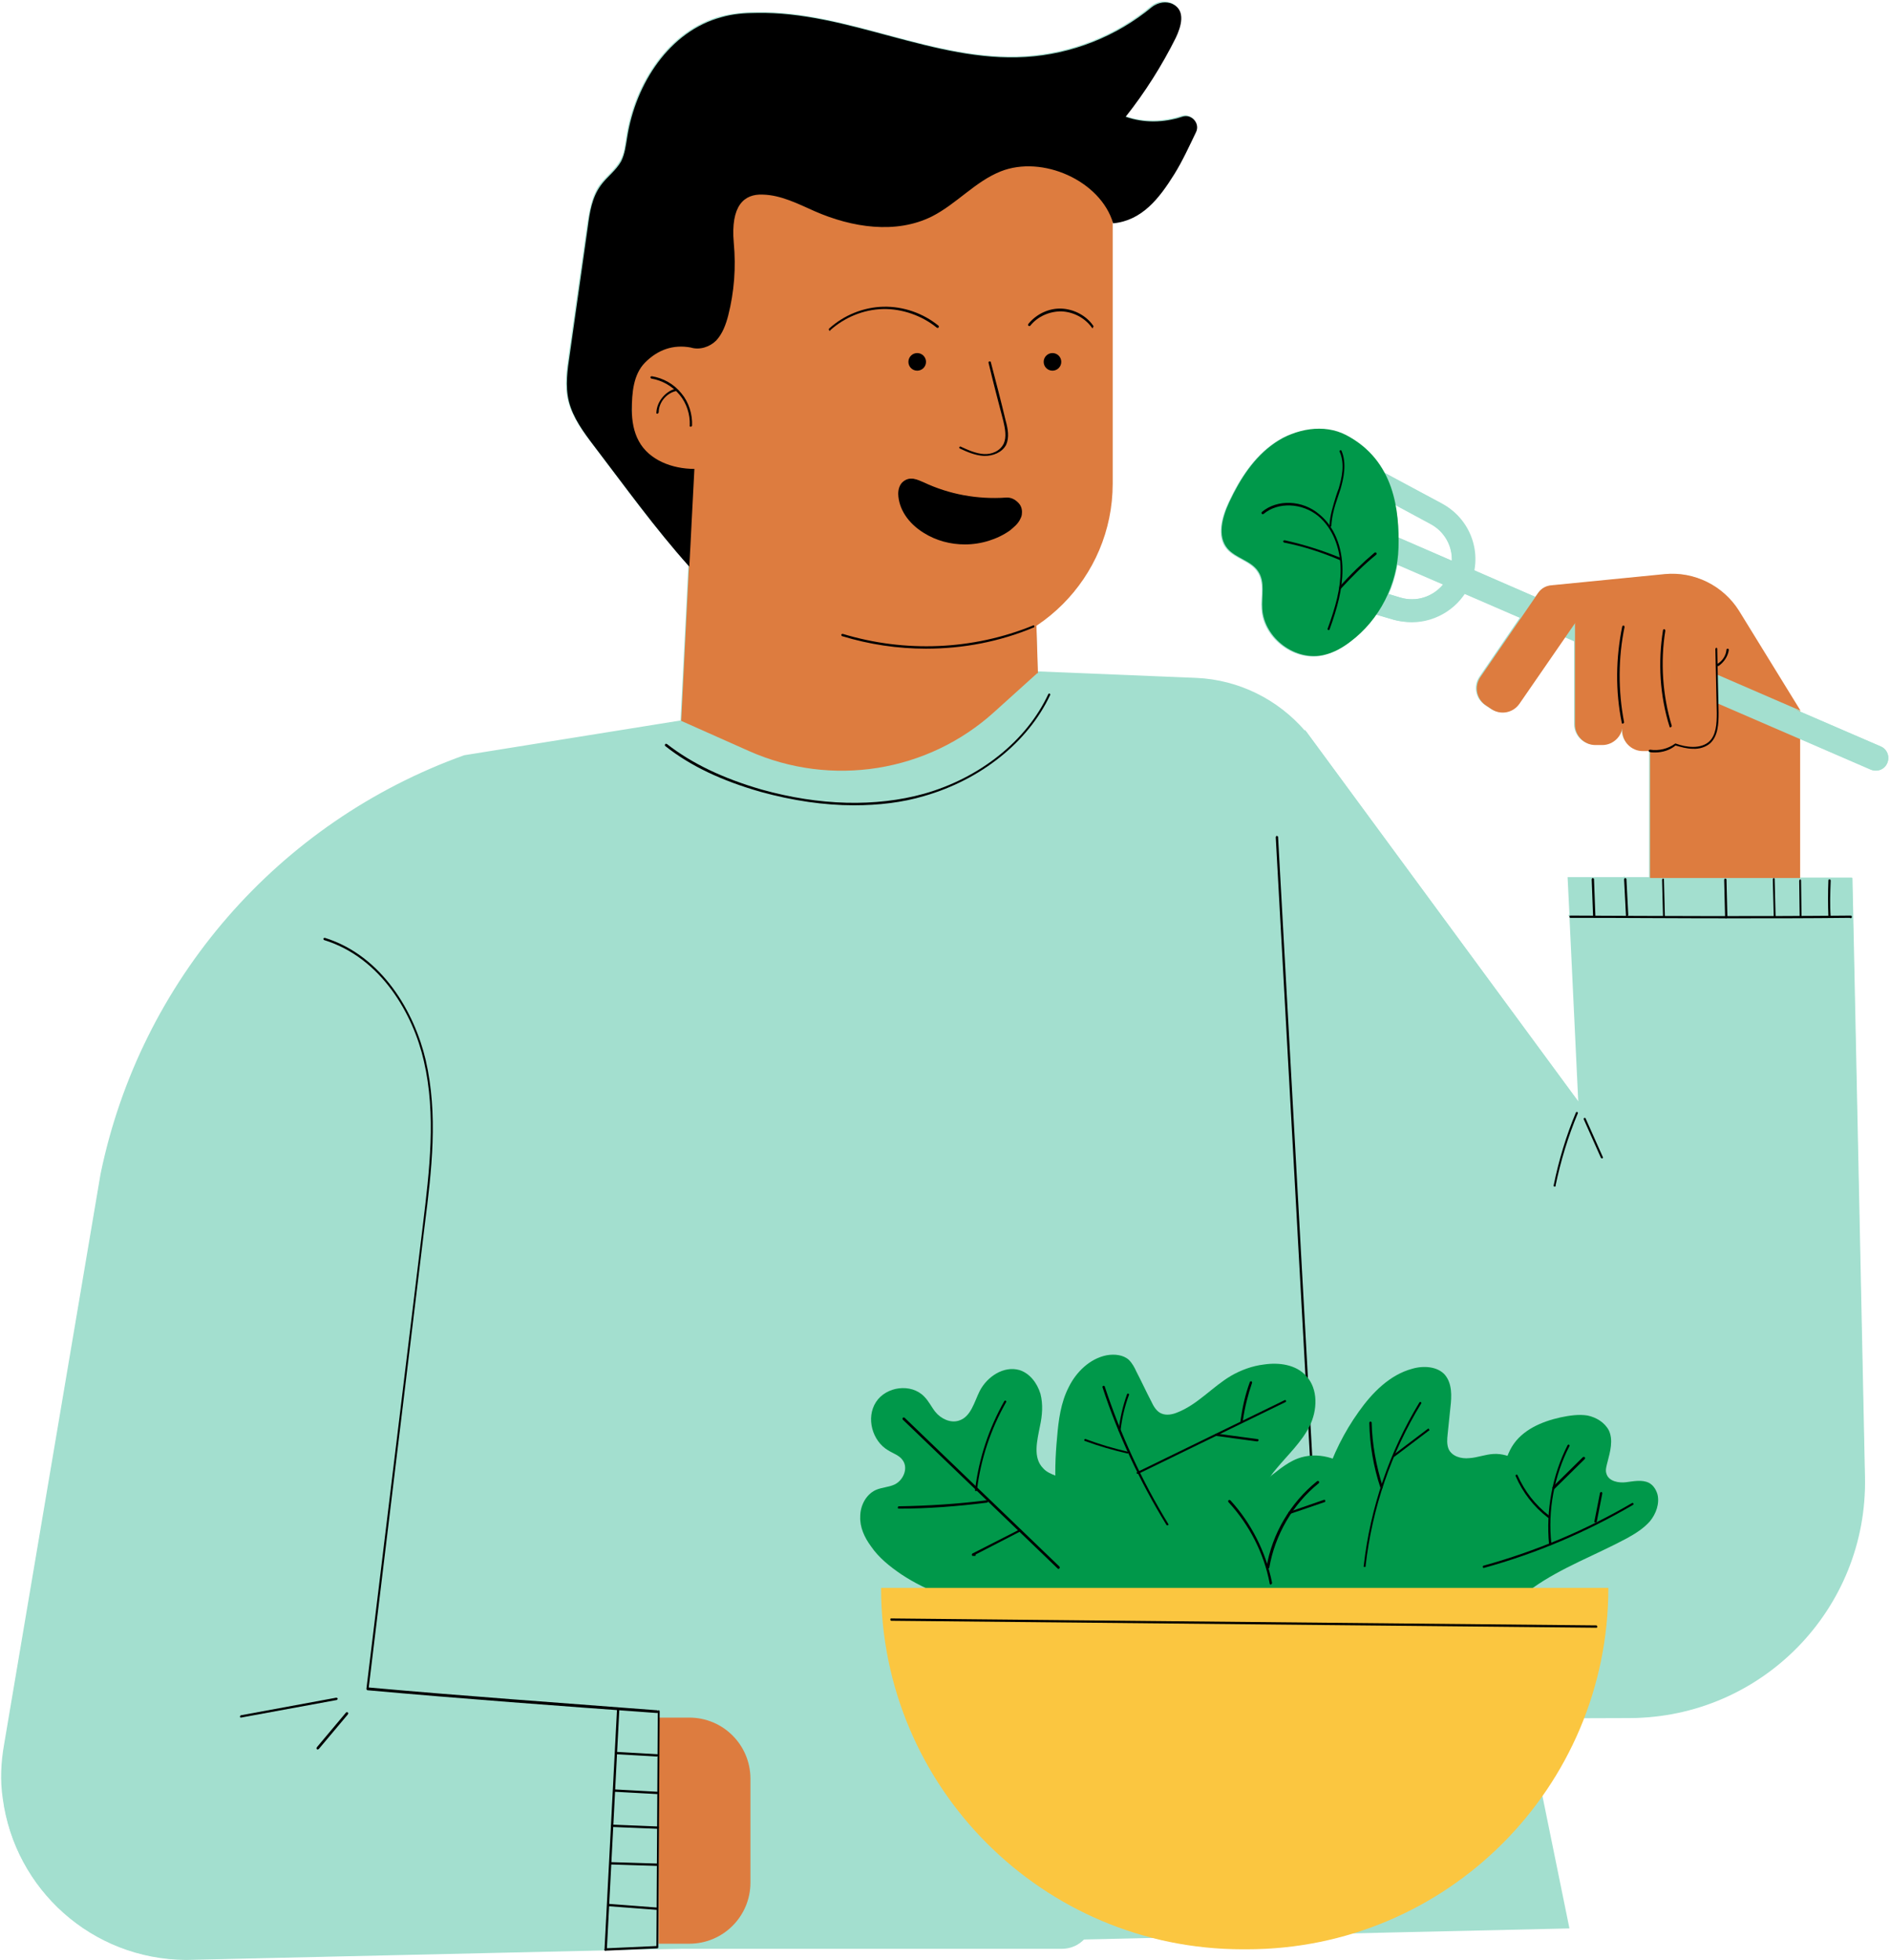 <?xml version="1.0" encoding="UTF-8"?><svg xmlns="http://www.w3.org/2000/svg" xmlns:xlink="http://www.w3.org/1999/xlink" height="423.0" preserveAspectRatio="xMidYMid meet" version="1.0" viewBox="-0.3 -0.4 408.0 423.0" width="408.0" zoomAndPan="magnify"><g id="change1_5"><path d="M407.1,164.3L407.1,164.3c0.6-1.4,0-3-1.4-3.6l-17.4-7.5L375,131.5c-3.4-5.5-9.6-8.6-16-7.9l-24.3,2.4l0,0 c-1.2,0-2.3,0.6-3,1.6l-0.6,0.8l-13.3-5.8c1-5.7-1.7-11.5-7-14.4l-12.4-6.6c-1-1.9-2.4-3.7-4.2-5.3c-4.5-4-12.7-5-18-2 c-5.3,3-8.7,8.2-11.3,13.7c-1.5,3.2-2.7,7.4-0.4,10.1c1.8,2.1,5.1,2.6,6.6,4.9c1.6,2.3,0.7,5.4,0.9,8.1c0.4,6.4,7.3,11.5,13.5,9.9 c2-0.5,3.8-1.5,5.5-2.8c2.2-1.7,4.1-3.7,5.7-6l3.7,1.1c1.3,0.4,2.5,0.5,3.8,0.5c4.6,0,8.9-2.3,11.4-6.2l12.2,5.3l-8.7,12.7 c-1.4,2-0.9,4.7,1.1,6.1l1.2,0.8c2,1.4,4.7,0.9,6.1-1.1l9.9-14.4l2.1,0.9v18c0,2.4,2,4.4,4.4,4.4h1.5c2.4,0,4.4-2,4.4-4.4v1.2 c0,2.4,2,4.4,4.4,4.4h1.3c0,0.1,0.1,0.2,0.2,0.2c0,0,0,0,0,0v27.2h-5.2c0,0-0.1-0.1-0.2-0.1c-0.1,0-0.1,0-0.1,0.1h-6.8c0,0,0,0,0,0 c0,0,0,0,0,0h-5.3l0.4,8.1c-0.1,0-0.2,0.1-0.2,0.2c0,0.1,0.1,0.2,0.2,0.2l1.9,39.9l-59-80.2l0,0.2c-5.8-6.7-14.2-11-23.5-11.4 l-34.2-1.4l-0.3-10.3c9.9-6.6,16.4-17.9,16.4-30.6V47.6C246,47,249.8,42.2,253,37c1.8-2.9,3.2-6,4.7-9.1c0.9-1.9-1-4-3-3.3 c-3.9,1.3-8.3,1.4-12.2,0c4.2-5.3,7.8-11,10.8-17c1.2-2.4,2.1-5.9-0.6-7.3c-1.5-0.7-3.3-0.4-4.5,0.6c-7.6,6.4-17.4,10.2-27.3,10.8 c-19.7,1.2-38.4-9.9-58.1-9.5c-2.5,0-5.1,0.3-7.5,0.9c-11.2,3-18.6,14.4-20.4,25.9c-0.3,1.8-0.4,3.6-1.3,5.2c-1.1,2-3,3.4-4.4,5.2 c-1.8,2.5-2.3,5.8-2.8,8.9c-1.3,9.2-2.6,18.4-3.9,27.6c-0.5,3.4-1,6.8-0.2,10.1c0.9,3.6,3.1,6.6,5.4,9.6c6.8,8.9,13.1,17.7,20.6,26 l-1.7,33.5l-46.7,7.5C59.8,177,30,211.2,21.4,253L0.6,376c-0.7,3.9-0.9,7.9-0.3,11.8c2.6,19.4,19.2,34.6,39.5,34.7l90.3-2.1 c0,0.1,0.1,0.1,0.2,0.1c0,0,0,0,0,0c0.1,0,0.2-0.1,0.2-0.1l11-0.3v0.1h51.2h17.9h18.3c2,0,3.7-0.8,5-2.2l14.2-0.3 c6.3,1.6,12.9,2.5,19.7,2.5h1c8.1,0,15.9-1.2,23.2-3.5l46.3-1.1l-5.8-28.5c3.7-5.2,6.7-10.8,9-16.8l9.9,0 c28.5-0.1,51.4-23.5,50.8-52l-2.7-129.3h-11.3v-30l15.2,6.6C404.9,166.3,406.5,165.7,407.1,164.3z M308.5,112.7 c3,1.6,4.7,4.7,4.6,7.9l-11.5-5c0-2.2-0.2-4.6-0.7-7L308.5,112.7z M302.1,128.6l-2.6-0.8c0.9-2,1.5-4.2,1.9-6.4l9.9,4.3 C309,128.4,305.5,129.6,302.1,128.6z M139.1,77.6c-0.1,0.1-0.2,0.2-0.3,0.3C138.9,77.9,138.9,77.8,139.1,77.6 C139,77.7,139.1,77.7,139.1,77.6z M137.7,79.4c0.2-0.4,0.5-0.8,0.8-1.1C138.2,78.6,138,79,137.7,79.4z M370.7,145.5L370.7,145.5 l0.7,0.3L370.7,145.5z" fill="#A3DFCF"/></g><g><g id="change2_1"><path d="M149.6,140.8v-111h90.3V104c0,20.3-16.5,36.8-36.8,36.8H149.6z" fill="#DD7C3F"/></g><g id="change2_2"><path d="M145.6 178.4L149.6 98.4 222.3 98.4 224.8 177.9z" fill="#DD7C3F"/></g><g id="change2_3"><path d="M355.9 190.9L355.9 142.9 388.3 153.1 388.3 190.9z" fill="#DD7C3F"/></g><g id="change1_1"><path d="M288.4,115.9l2.2-5l115.1,49.8c1.4,0.6,2,2.2,1.4,3.6l0,0c-0.6,1.4-2.2,2-3.6,1.4L288.4,115.9z" fill="#A3DFCF"/></g><g id="change1_2"><path d="M146.8,155.2l14.6,6.5c17.8,7.9,38.6,4.6,53-8.5l9.2-8.3l34.4,1.4c15.1,0.6,27.8,11.4,30.9,26.3l49.6,243.2 l-298.6,6.8c-20.4-0.1-37-15.3-39.5-34.7c-0.5-3.9-0.3-7.9,0.3-11.8l20.8-123c8.6-41.8,38.4-76,78.6-90.3L146.8,155.2z" fill="#A3DFCF"/></g><g id="change1_3"><path d="M281.6,157.4l59,80.2l-2.3-48.5h61.3l2.7,129.3c0.6,28.5-22.3,51.9-50.8,52l-61.2,0.2" fill="#A3DFCF"/></g><g id="change3_17"><path d="M286.4,381.7c-0.1,0-0.2-0.1-0.2-0.2l-11.1-201.2c0-0.1,0.1-0.3,0.2-0.3c0.1,0,0.3,0.1,0.3,0.2l11.1,201.2 C286.6,381.6,286.5,381.7,286.4,381.7C286.4,381.7,286.4,381.7,286.4,381.7z" fill="inherit"/></g><g id="change4_1"><path d="M213.1,345.9c-6.7-0.5-13.2-2.8-18.8-6.5c-2.5-1.7-4.9-3.6-6.6-6.1c-1.4-1.9-2.4-4.1-2.3-6.4 c0-2.3,1.2-4.7,3.3-5.7c1.3-0.6,2.8-0.6,4.1-1.2c1.9-0.9,3-3.5,1.8-5.2c-0.7-1.1-2.1-1.5-3.2-2.2c-3.4-2-4.8-7-2.6-10.4 c2.2-3.4,7.6-4.1,10.4-1.2c1,1,1.6,2.3,2.4,3.3c1.2,1.5,3.3,2.5,5.1,1.9c2.6-0.8,3.3-4,4.5-6.4c1.6-3.1,5.2-5.5,8.6-4.5 c2.2,0.7,3.8,2.8,4.5,5.1c0.6,2.3,0.4,4.7-0.1,7c-0.6,3.1-1.6,6.8,0.7,9.1c0.7,0.8,1.7,1.2,2.7,1.6c2.3,0.9,4.8,1.3,7.2,2.1 c2.4,0.8,4.7,2.1,6.1,4.2c1.7,2.7,1.6,6.1,0.9,9.2c-1.3,6-4.5,11.9-9.6,15.3S219.8,353.1,213.1,345.9z" fill="#00984A"/></g><g id="change4_2"><path d="M249.8,348.6c-8.4-0.2-15.7-6.5-19.1-14.2c-3.4-7.6-3.6-16.3-2.8-24.6c0.3-3.7,0.8-7.5,2.5-10.8 c1.6-3.3,4.6-6.2,8.2-6.9c1.7-0.3,3.6-0.1,4.8,1c0.7,0.7,1.2,1.6,1.6,2.5c1.1,2.1,2.1,4.3,3.2,6.4c0.5,1.1,1.2,2.3,2.3,2.7 c1,0.4,2.2,0.2,3.2-0.2c4.5-1.7,7.7-5.6,11.8-8c2.1-1.2,4.5-2.1,7-2.4c3.3-0.5,7,0,9.2,2.5c2.6,2.8,2.4,7.4,0.7,10.8 c-1.7,3.4-4.6,6.1-7.1,9.1c-1.9,2.2-3.7,5.1-2.8,7.8c0.6,1.8,2.2,3.1,3.5,4.4c2.1,2.2,3.5,5,4.2,8c0.3,1.5,0.4,3.2,0,4.7 c-0.6,2.3-2.3,4.2-4.2,5.7c-3.9,3.1-8.7,4.8-13.6,6.1c-2.7,0.7-5.6,1.3-8.4,1.1C251.2,354,248.4,352.9,249.8,348.6z" fill="#00984A"/></g><g id="change4_3"><path d="M268.5,356.1c-4.9-1.4-8.7-5.1-12.1-9c-2.8-3.1-5.4-6.4-7.4-10.2c-1.9-3.7-3.1-7.9-2.8-12.1 c0.2-2,0.7-4,1.8-5.6c1.1-1.6,2.9-2.9,4.9-3c4.5-0.2,7.6,5,12.1,5.6c2.8,0.4,5.5-1,7.8-2.7c2.3-1.7,4.4-3.7,7-4.7 c4.2-1.6,9.2-0.2,12.4,3c3.2,3.2,4.6,7.9,4.4,12.4c-0.3,4.5-2.1,8.8-4.6,12.5C286.5,350.4,277.5,355.9,268.5,356.1z" fill="#00984A"/></g><g id="change4_4"><path d="M289.7,351.8c-4.9-4-6.4-10.8-6.4-17.1c0-10.8,3.4-21.6,9.7-30.4c2.9-4.1,6.7-8,11.6-9.3 c2.4-0.7,5.4-0.5,7,1.3c1.6,1.9,1.5,4.6,1.2,7.1c-0.2,1.9-0.4,3.9-0.6,5.8c-0.1,1-0.2,2.1,0.2,3.1c0.7,1.6,2.7,2.2,4.5,2 c1.7-0.1,3.4-0.8,5.2-0.9c3.7-0.2,7.2,2.2,8.9,5.4c1.8,3.2,1.9,7.1,1.1,10.7c-0.8,3.6-2.6,6.9-4.6,9.9c-2.8,4.4-6.2,8.6-10.6,11.3 c-3.1,1.9-6.7,2.9-10.2,3.8C302,355.8,296.3,357.2,289.7,351.8z" fill="#00984A"/></g><g id="change4_5"><path d="M313.9,356.3c-3.4-1-6.3-3.6-8.1-6.7c-1.8-3.1-2.5-6.7-2.4-10.3c0.2-5.6,2.9-11.6,8.1-13.4 c3-1.1,6.5-0.7,9-2.5c3.5-2.6,3.3-7.8,5.6-11.6c2.2-3.6,6.4-5.4,10.5-6.3c1.9-0.4,3.9-0.7,5.8-0.4c1.9,0.4,3.7,1.5,4.6,3.2 c1,2.1,0.3,4.6-0.3,6.9c-0.2,0.8-0.5,1.7-0.2,2.5c0.5,1.6,2.6,2,4.2,1.8c1.6-0.2,3.4-0.6,4.9,0.1c1,0.5,1.6,1.5,1.9,2.5 c0.5,2-0.3,4.2-1.6,5.8c-1.4,1.6-3.2,2.7-5,3.7c-6.7,3.6-14.1,6.3-20.3,10.7C324.3,346.7,318.9,353.4,313.9,356.3z" fill="#00984A"/></g><g id="change5_1"><path d="M189.9,342.3L189.9,342.3l157,0v0c0,43.1-34.9,78-78,78h-1C224.8,420.3,189.9,385.3,189.9,342.3z" fill="#FBC640"/></g><g id="change2_4"><path d="M337.1,126.6l5.3,3.6l-14.7,21.3c-1.4,2-4.1,2.5-6.1,1.1l-1.2-0.8c-2-1.4-2.5-4.1-1.1-6.1l12.5-18.2 C333,125.8,335.4,125.4,337.1,126.6z" fill="#DD7C3F"/></g><g id="change2_5"><path d="M334.8,125.9l24.3-2.4c6.4-0.6,12.6,2.5,16,7.9l13.3,21.6l-47.8-20.7L334.8,125.9z" fill="#DD7C3F"/></g><g id="change2_6"><path d="M339.7,130.2H350V156c0,2.4-2,4.4-4.4,4.4h-1.5c-2.4,0-4.4-2-4.4-4.4V130.2z" fill="#DD7C3F"/></g><g id="change2_7"><path d="M350,131.4h10.2v25.9c0,2.4-2,4.4-4.4,4.4h-1.5c-2.4,0-4.4-2-4.4-4.4V131.4z" fill="#DD7C3F"/></g><g id="change2_8"><path d="M360.2,132.7h10.2v25.9c0,2.4-2,4.4-4.4,4.4h-1.5c-2.4,0-4.4-2-4.4-4.4V132.7z" fill="#DD7C3F"/></g><g id="change2_9"><path d="M136.1,89.5v-4.3c0-6.2,5-11.2,11.2-11.2h4.8v26.8h-4.8C141.1,100.8,136.1,95.7,136.1,89.5z" fill="#DD7C3F"/></g><g id="change1_4"><path d="M304.5,133.9c-1.3,0-2.5-0.2-3.8-0.5l-16.9-4.9l1.4-4.8l16.9,4.9c4.2,1.2,8.7-0.9,10.4-5 c1.7-4.1,0-8.8-3.9-10.9l-15.6-8.4l2.4-4.4l15.6,8.4c6.2,3.3,8.9,10.8,6.1,17.3C314.9,130.7,309.8,133.9,304.5,133.9z" fill="#A3DFCF"/></g><g id="change4_6"><path d="M290.3,93.5c-4.8-2.5-10.9-1.4-15.4,1.7c-4.5,3.1-7.5,7.8-9.8,12.7c-1.5,3.2-2.7,7.4-0.4,10.1 c1.8,2.1,5.1,2.6,6.6,4.9c1.6,2.3,0.7,5.4,0.9,8.1c0.4,6.4,7.3,11.5,13.5,9.9c2-0.5,3.8-1.5,5.5-2.8c6.3-4.7,10.2-12.4,10.4-20.3 S300.8,99,290.3,93.5z" fill="#00984A"/></g><g id="change3_1"><path d="M158.1,52c0.5,5.3,0.1,10.6-1.2,15.7c-0.5,1.9-1.2,3.9-2.6,5.4c-1.4,1.4-3.6,2.1-5.5,1.5c-3.8-0.7-7.1,0.5-9.8,3.2 c-2.6,2.6-2.9,6.6-2.9,10.3c0,2.3,0.4,4.7,1.5,6.7c2.2,4.1,7.2,6,12,6c-0.5,9-0.7,14.1-1.1,21.1c-7.5-8.4-13.8-17.2-20.6-26.1 c-2.2-2.9-4.5-6-5.4-9.6c-0.8-3.3-0.3-6.8,0.2-10.1c1.3-9.2,2.6-18.4,3.9-27.6c0.4-3.1,0.9-6.3,2.8-8.9c1.3-1.8,3.3-3.2,4.4-5.2 c0.8-1.6,1-3.4,1.3-5.2c1.8-11.5,9.1-22.9,20.4-25.9c2.4-0.7,5-0.9,7.5-0.9c19.7-0.4,38.4,10.7,58.1,9.5 c9.9-0.6,19.6-4.4,27.3-10.8c1.3-1,3.1-1.3,4.5-0.6c2.8,1.4,1.8,4.8,0.6,7.3c-3,6-6.6,11.7-10.8,17c3.9,1.4,8.3,1.3,12.2,0 c2-0.7,3.9,1.4,3,3.3c-1.5,3.1-2.9,6.2-4.7,9.1c-3.3,5.3-7,10-13.2,10.6c-2.7-9.2-15.3-14.8-24.3-11.2c-5.5,2.2-9.5,7-14.8,9.7 c-7.8,3.9-17.3,2.4-25.3-1.1c-3.6-1.6-7.3-3.5-11.2-3.6C160.3,41.4,157.4,44,158.1,52z" fill="inherit"/></g><g id="change3_2"><path d="M220.2,110.2c0.1-1.8-1.5-3.2-3.3-3.1c-6.1,0.5-12.3-0.7-17.8-3.3c-1.4-0.6-2.9-1.4-4.2-0.2c-0.7,0.6-1,1.5-0.9,2.4 c0.1,3.5,2.5,6.4,5.4,8.2c5.5,3.5,13.2,3.3,18.5-0.6c0.9-0.7,1.8-1.5,2.2-2.5C220.1,111,220.2,110.6,220.2,110.2z" fill="inherit"/></g><g id="change3_16"><path d="M178.9,71c-0.1,0-0.1,0-0.2-0.1c-0.1-0.1-0.1-0.3,0-0.4c3.2-2.9,7.4-4.6,11.7-4.7c4.3-0.1,8.6,1.4,11.9,4.1 c0.1,0.1,0.1,0.2,0,0.4c-0.1,0.1-0.2,0.1-0.4,0c-3.2-2.6-7.5-4.1-11.6-4c-4.2,0.1-8.3,1.8-11.4,4.6C179,70.9,178.9,71,178.9,71z" fill="inherit"/></g><g id="change3_36"><path d="M235.6,70.4c-0.1,0-0.2,0-0.2-0.1c-1.5-2.1-4-3.4-6.6-3.5c-2.6,0-5.1,1.1-6.7,3.1c-0.1,0.1-0.2,0.1-0.4,0 c-0.1-0.1-0.1-0.2,0-0.4c1.7-2.1,4.4-3.4,7.1-3.3c2.7,0.1,5.4,1.5,6.9,3.7c0.1,0.1,0.1,0.3-0.1,0.3 C235.7,70.4,235.7,70.4,235.6,70.4z" fill="inherit"/></g><g id="change3_46"><path d="M212.3,98c-0.1,0-0.1,0-0.2,0c-1.9-0.1-3.7-0.9-5.2-1.6c-0.1-0.1-0.2-0.2-0.1-0.3c0.1-0.1,0.2-0.2,0.3-0.1 c1.5,0.7,3.3,1.5,5,1.6c1.6,0.1,3.5-0.6,4.3-2.3c0.6-1.4,0.3-3.1-0.1-4.8c-1.1-4.2-2.2-8.4-3.2-12.6c0-0.1,0-0.3,0.2-0.3 c0.1,0,0.3,0,0.3,0.2c1.1,4.2,2.2,8.4,3.2,12.6c0.5,1.8,0.8,3.6,0.1,5.2C216,97.3,214,98,212.3,98z" fill="inherit"/></g><g id="change3_50"><path d="M208,117.1c-3.1,0-6.2-0.8-8.9-2.5c-3.4-2.1-5.4-5.2-5.5-8.4c0-1,0.3-2,1-2.6c1.5-1.3,3.1-0.5,4.5,0.1 c5.5,2.6,11.6,3.7,17.7,3.3c1-0.1,1.9,0.3,2.6,1c0.7,0.6,1,1.5,0.9,2.4c0,0,0,0,0,0c0,0.4-0.1,0.7-0.3,1.1c-0.5,1.2-1.6,2-2.3,2.6 C215,116,211.5,117.1,208,117.1z M196.5,103.3c-0.5,0-1,0.2-1.5,0.6c-0.6,0.5-0.9,1.3-0.8,2.2c0.1,3.1,2,6,5.3,8 c5.5,3.5,13,3.2,18.2-0.6c0.7-0.5,1.7-1.3,2.1-2.4c0.1-0.3,0.2-0.6,0.2-0.9c0-0.7-0.2-1.4-0.8-2c-0.6-0.6-1.4-0.9-2.2-0.8 c-6.2,0.5-12.4-0.7-18-3.3C198.1,103.7,197.3,103.3,196.5,103.3z M220.2,110.2L220.2,110.2L220.2,110.2z" fill="inherit"/></g><g id="change3_33"><path d="M184,173.4c-6.4,0-13.2-1-20.1-2.9c-8.4-2.4-15.2-5.6-20.6-9.9c-0.1-0.1-0.1-0.2,0-0.4c0.1-0.1,0.2-0.1,0.4,0 c5.4,4.2,12.1,7.4,20.4,9.8c12.5,3.5,24.7,3.8,35.1,0.9c12-3.4,22.1-11.4,26.8-21.5c0.1-0.1,0.2-0.2,0.3-0.1 c0.1,0.1,0.2,0.2,0.1,0.3c-4.8,10.2-15,18.3-27.2,21.8C194.5,172.8,189.4,173.4,184,173.4z" fill="inherit"/></g><g id="change3_18"><path d="M141.6,369.3C141.6,369.3,141.6,369.3,141.6,369.3l-0.2,0c-20.8-1.5-42.3-3.1-62.3-4.9c-0.1,0-0.1,0-0.2-0.1 s-0.1-0.1-0.1-0.2L91,263.9c1.4-11.6,2.9-23.7,0.2-35.3c-2.3-10.1-9.2-22.3-21.5-26.1c-0.1,0-0.2-0.2-0.2-0.3 c0-0.1,0.2-0.2,0.3-0.2c12.5,3.9,19.4,16.2,21.8,26.4c2.7,11.7,1.3,23.8-0.2,35.5l-12.1,99.9c19.9,1.8,41.3,3.3,62,4.9l0.2,0 c0.1,0,0.2,0.1,0.2,0.3C141.9,369.2,141.7,369.3,141.6,369.3z" fill="inherit"/></g><g id="change3_34"><path d="M141.5,378.7C141.5,378.7,141.5,378.7,141.5,378.7l-8.8-0.5c-0.1,0-0.2-0.1-0.2-0.3c0-0.1,0.1-0.2,0.3-0.2l8.8,0.5 c0.1,0,0.2,0.1,0.2,0.3C141.7,378.6,141.6,378.7,141.5,378.7z" fill="inherit"/></g><g id="change3_19"><path d="M141.5,386.8C141.5,386.8,141.5,386.8,141.5,386.8l-9.2-0.5c-0.1,0-0.2-0.1-0.2-0.3c0-0.1,0.1-0.2,0.3-0.2l9.2,0.5 c0.1,0,0.2,0.1,0.2,0.3C141.8,386.7,141.7,386.8,141.5,386.8z" fill="inherit"/></g><g id="change3_20"><path d="M141.7,394.3C141.7,394.3,141.7,394.3,141.7,394.3l-9.9-0.4c-0.1,0-0.2-0.1-0.2-0.3c0-0.1,0.1-0.2,0.3-0.2l9.9,0.4 c0.1,0,0.2,0.1,0.2,0.3C141.9,394.2,141.8,394.3,141.7,394.3z" fill="inherit"/></g><g id="change3_40"><path d="M141.5,402.3C141.5,402.3,141.5,402.3,141.5,402.3l-0.2,0l-9.7-0.3c-0.1,0-0.2-0.1-0.2-0.3c0-0.1,0.1-0.2,0.3-0.2l9.9,0.3 c0.1,0,0.2,0.1,0.2,0.3C141.7,402.2,141.6,402.3,141.5,402.3z" fill="inherit"/></g><g id="change3_8"><path d="M141.6,411.8C141.5,411.8,141.5,411.8,141.6,411.8L131,411c-0.1,0-0.2-0.1-0.2-0.3c0-0.1,0.1-0.3,0.3-0.2l10.5,0.8 c0.1,0,0.2,0.1,0.2,0.3C141.8,411.7,141.7,411.8,141.6,411.8z" fill="inherit"/></g><g id="change3_13"><path d="M343.8,197.5c-0.1,0-0.2-0.1-0.2-0.2l-0.3-7.9c0-0.1,0.1-0.3,0.2-0.3c0.1,0,0.3,0.1,0.3,0.2l0.3,7.9 C344.1,197.4,344,197.5,343.8,197.5C343.8,197.5,343.8,197.5,343.8,197.5z" fill="inherit"/></g><g id="change3_22"><path d="M350.9,197.4c-0.1,0-0.2-0.1-0.2-0.2l-0.4-7.8c0-0.1,0.1-0.3,0.2-0.3c0.1,0,0.3,0.1,0.3,0.2l0.4,7.8 C351.1,197.3,351,197.4,350.9,197.4C350.9,197.4,350.9,197.4,350.9,197.4z" fill="inherit"/></g><g id="change3_55"><path d="M358.9,197.6c-0.1,0-0.2-0.1-0.2-0.2l-0.2-7.9c0-0.1,0.1-0.3,0.2-0.3c0,0,0,0,0,0c0.1,0,0.2,0.1,0.2,0.2l0.2,7.9 C359.2,197.5,359.1,197.6,358.9,197.6C358.9,197.6,358.9,197.6,358.9,197.6z" fill="inherit"/></g><g id="change3_62"><path d="M372.3,197.8c-0.1,0-0.2-0.1-0.2-0.2l-0.2-8.1c0-0.1,0.1-0.3,0.2-0.3c0.1,0,0.3,0.1,0.3,0.2l0.2,8.1 C372.5,197.7,372.4,197.8,372.3,197.8C372.3,197.8,372.3,197.8,372.3,197.8z" fill="inherit"/></g><g id="change3_61"><path d="M382.8,197.6c-0.1,0-0.2-0.1-0.2-0.2l-0.2-8c0-0.1,0.1-0.3,0.2-0.3c0,0,0,0,0,0c0.1,0,0.2,0.1,0.2,0.2l0.2,8 C383.1,197.5,383,197.6,382.8,197.6C382.8,197.6,382.8,197.6,382.8,197.6z" fill="inherit"/></g><g id="change3_14"><path d="M388.4,197.6c-0.1,0-0.2-0.1-0.2-0.2l-0.1-7.7c0-0.1,0.1-0.3,0.2-0.3c0,0,0,0,0,0c0.1,0,0.2,0.1,0.2,0.2l0.1,7.7 C388.6,197.5,388.5,197.6,388.4,197.6C388.4,197.6,388.4,197.6,388.4,197.6z" fill="inherit"/></g><g id="change3_57"><path d="M394.6,197.7c-0.1,0-0.2-0.1-0.2-0.2c-0.1-2.6-0.1-5.3,0-7.9c0-0.1,0.1-0.3,0.3-0.2c0.1,0,0.2,0.1,0.2,0.3 c-0.1,2.6-0.2,5.2,0,7.8C394.8,197.5,394.7,197.7,394.6,197.7C394.6,197.7,394.6,197.7,394.6,197.7z" fill="inherit"/></g><g id="change3_24"><path d="M51.7,370.3c-0.1,0-0.2-0.1-0.2-0.2c0-0.1,0.1-0.3,0.2-0.3l20.6-3.8c0.1,0,0.3,0.1,0.3,0.2c0,0.1-0.1,0.3-0.2,0.3 L51.7,370.3C51.7,370.3,51.7,370.3,51.7,370.3z" fill="inherit"/></g><g id="change3_63"><path d="M68.3,377.2c-0.1,0-0.1,0-0.2-0.1c-0.1-0.1-0.1-0.2,0-0.4l6.3-7.5c0.1-0.1,0.2-0.1,0.4,0c0.1,0.1,0.1,0.2,0,0.4l-6.3,7.5 C68.4,377.1,68.3,377.2,68.3,377.2z" fill="inherit"/></g><g id="change3_53"><path d="M130.4,420.6C130.3,420.6,130.3,420.6,130.4,420.6c-0.2,0-0.3-0.1-0.2-0.3l2.7-51.9c0-0.1,0.1-0.2,0.3-0.2 c0.1,0,0.2,0.1,0.2,0.3l-2.7,51.9C130.6,420.5,130.5,420.6,130.4,420.6z" fill="inherit"/></g><g id="change3_60"><path d="M350,155.8c-0.1,0-0.2-0.1-0.2-0.2c-1.4-6.8-1.3-14,0.1-20.8c0-0.1,0.2-0.2,0.3-0.2c0.1,0,0.2,0.2,0.2,0.3 c-1.4,6.7-1.4,13.9-0.1,20.6C350.3,155.6,350.2,155.7,350,155.8C350.1,155.8,350,155.8,350,155.8z" fill="inherit"/></g><g id="change3_25"><path d="M360.3,156.6c-0.1,0-0.2-0.1-0.2-0.2c-2.1-6.7-2.5-13.9-1.4-20.8c0-0.1,0.1-0.2,0.3-0.2c0.1,0,0.2,0.2,0.2,0.3 c-1.1,6.8-0.6,14,1.4,20.6C360.5,156.4,360.5,156.5,360.3,156.6C360.3,156.6,360.3,156.6,360.3,156.6z" fill="inherit"/></g><g id="change3_9"><path d="M357,162c-0.4,0-0.8,0-1.2-0.1c-0.1,0-0.2-0.2-0.2-0.3c0-0.1,0.2-0.2,0.3-0.2c1.9,0.3,3.9-0.2,5.4-1.3 c0.1,0,0.1-0.1,0.2,0c1.1,0.4,2.4,0.7,3.7,0.7c1.4,0,2.6-0.4,3.4-1.1c1.6-1.4,1.7-4,1.7-6.2l-0.3-13.8c0-0.1,0.1-0.3,0.2-0.3 c0,0,0,0,0,0c0.1,0,0.2,0.1,0.2,0.2l0.3,13.8c0,2.4-0.1,5-1.8,6.6c-0.9,0.8-2.3,1.3-3.8,1.2c-1.3,0-2.6-0.4-3.7-0.7 C360.2,161.5,358.6,162,357,162z" fill="inherit"/></g><g id="change3_58"><path d="M370.5,143.3c-0.1,0-0.2,0-0.2-0.1c-0.1-0.1,0-0.3,0.1-0.3c1.1-0.6,1.9-1.8,2-3.1c0-0.1,0.1-0.2,0.3-0.2 c0.1,0,0.2,0.1,0.2,0.3c-0.2,1.4-1.1,2.7-2.3,3.5C370.6,143.3,370.5,143.3,370.5,143.3z" fill="inherit"/></g><g id="change3_56"><path d="M373.1,197.8c-11.5,0-23-0.1-34.3-0.1l-0.1,0c-0.1,0-0.2-0.1-0.2-0.3c0-0.1,0.1-0.2,0.2-0.2h0l0.1,0 c19.8,0.1,40.2,0.2,60.3,0c0.1,0,0.1,0,0.2,0l0.1,0.1c0.1,0.1,0.1,0.2,0,0.4c-0.1,0.1-0.2,0.1-0.4,0l0,0 C390.4,197.8,381.7,197.8,373.1,197.8z" fill="inherit"/></g><g id="change3_38"><path d="M335.3,255.7C335.3,255.7,335.3,255.7,335.3,255.7c-0.2,0-0.3-0.2-0.2-0.3c1.1-5.4,2.7-10.7,4.8-15.7 c0.1-0.1,0.2-0.2,0.3-0.1c0.1,0.1,0.2,0.2,0.1,0.3c-2.1,5-3.7,10.3-4.8,15.6C335.6,255.6,335.5,255.7,335.3,255.7z" fill="inherit"/></g><g id="change3_26"><path d="M345.5,249.6c-0.1,0-0.2-0.1-0.2-0.1l-3.7-8.3c-0.1-0.1,0-0.3,0.1-0.3c0.1-0.1,0.3,0,0.3,0.1l3.7,8.3 c0.1,0.1,0,0.3-0.1,0.3C345.5,249.6,345.5,249.6,345.5,249.6z" fill="inherit"/></g><g id="change3_7"><path d="M344.3,350.9C344.3,350.9,344.3,350.9,344.3,350.9l-152.2-1.5c-0.1,0-0.2-0.1-0.2-0.3s0.1-0.2,0.2-0.2c0,0,0,0,0,0 l152.2,1.5c0.1,0,0.2,0.1,0.2,0.3S344.4,350.9,344.3,350.9z" fill="inherit"/></g><g id="change3_41"><path d="M148.8,91.7C148.8,91.7,148.8,91.7,148.8,91.7c-0.1,0-0.3-0.1-0.2-0.3c0.1-2.4-0.7-4.8-2.2-6.6c-1.5-1.8-3.7-3.1-6.1-3.5 c-0.1,0-0.2-0.2-0.2-0.3c0-0.1,0.2-0.2,0.3-0.2c2.5,0.4,4.8,1.7,6.4,3.7c1.6,1.9,2.4,4.5,2.3,7C149,91.6,148.9,91.7,148.8,91.7z" fill="inherit"/></g><g id="change3_23"><path d="M141.6,88.9C141.6,88.9,141.6,88.9,141.6,88.9c-0.1,0-0.3-0.1-0.2-0.3c0.1-2.3,1.9-4.5,4.1-5.1c0.1,0,0.3,0,0.3,0.2 c0,0.1,0,0.3-0.2,0.3c-2.1,0.5-3.7,2.5-3.7,4.6C141.8,88.8,141.7,88.9,141.6,88.9z" fill="inherit"/></g><g id="change3_3"><circle cx="197.7" cy="77.7" fill="inherit" r="1.9"/></g><g id="change3_4"><circle cx="226.9" cy="77.7" fill="inherit" r="1.9"/></g><g id="change3_29"><path d="M199.6,139.6c-6.1,0-12.2-0.9-18.1-2.7c-0.1,0-0.2-0.2-0.2-0.3c0-0.1,0.2-0.2,0.3-0.2c13.5,4.1,28.1,3.5,41.1-1.8 c0.1-0.1,0.3,0,0.3,0.1s0,0.3-0.1,0.3C215.5,138.1,207.6,139.6,199.6,139.6z" fill="inherit"/></g><g id="change3_10"><path d="M228.2,338.2c-0.1,0-0.1,0-0.2-0.1l-33.4-32.1c-0.1-0.1-0.1-0.3,0-0.4c0.1-0.1,0.3-0.1,0.4,0l33.4,32.1 c0.1,0.1,0.1,0.3,0,0.4C228.3,338.2,228.3,338.2,228.2,338.2z" fill="inherit"/></g><g id="change3_30"><path d="M210.4,321.4C210.4,321.4,210.4,321.4,210.4,321.4c-0.2,0-0.3-0.1-0.2-0.3c0.8-6.7,3-13.3,6.3-19.1 c0.1-0.1,0.2-0.2,0.3-0.1c0.1,0.1,0.2,0.2,0.1,0.3c-3.3,5.8-5.5,12.3-6.3,19C210.6,321.3,210.5,321.4,210.4,321.4z" fill="inherit"/></g><g id="change3_42"><path d="M193.7,325.2c-0.1,0-0.2-0.1-0.2-0.2s0.1-0.3,0.2-0.3c6.3-0.1,12.7-0.5,19-1.3c0.1,0,0.3,0.1,0.3,0.2 c0,0.1-0.1,0.3-0.2,0.3C206.4,324.7,200,325.2,193.7,325.2C193.7,325.2,193.7,325.2,193.7,325.2z" fill="inherit"/></g><g id="change3_45"><path d="M210.1,335.4C210.1,335.4,210.1,335.4,210.1,335.4l-0.4,0c-0.1,0-0.2-0.1-0.2-0.2c0-0.1,0-0.2,0.1-0.3l10.2-5.2 c0.1-0.1,0.3,0,0.3,0.1c0.1,0.1,0,0.3-0.1,0.3l-9.7,5c0,0,0,0.1,0,0.1C210.4,335.3,210.3,335.4,210.1,335.4z" fill="inherit"/></g><g id="change3_39"><path d="M251.7,328.8c-0.1,0-0.2,0-0.2-0.1c-5.7-9.3-10.4-19.3-13.8-29.7c0-0.1,0-0.3,0.2-0.3c0.1,0,0.3,0,0.3,0.2 c3.4,10.3,8,20.3,13.7,29.6c0.1,0.1,0,0.3-0.1,0.3C251.8,328.8,251.7,328.8,251.7,328.8z" fill="inherit"/></g><g id="change3_31"><path d="M245.3,317.7c-0.1,0-0.2-0.1-0.2-0.1c-0.1-0.1,0-0.3,0.1-0.3l31.8-15.5c0.1-0.1,0.3,0,0.3,0.1c0.1,0.1,0,0.3-0.1,0.3 l-31.8,15.5C245.3,317.7,245.3,317.7,245.3,317.7z" fill="inherit"/></g><g id="change3_51"><path d="M267.7,306.5C267.7,306.5,267.7,306.5,267.7,306.5c-0.2,0-0.3-0.1-0.2-0.3c0.4-2.8,1-5.6,2-8.3c0-0.1,0.2-0.2,0.3-0.2 c0.1,0,0.2,0.2,0.2,0.3c-0.9,2.6-1.6,5.4-2,8.2C268,306.4,267.9,306.5,267.7,306.5z" fill="inherit"/></g><g id="change3_11"><path d="M271.1,310.7C271.1,310.7,271,310.7,271.1,310.7l-8.9-1.2c-0.1,0-0.2-0.1-0.2-0.3c0-0.1,0.2-0.2,0.3-0.2l8.9,1.2 c0.1,0,0.2,0.1,0.2,0.3C271.3,310.6,271.2,310.7,271.1,310.7z" fill="inherit"/></g><g id="change3_15"><path d="M241.4,308.5C241.4,308.5,241.4,308.5,241.4,308.5c-0.2,0-0.3-0.1-0.2-0.3c0.3-2.6,0.9-5.2,1.8-7.7c0-0.1,0.2-0.2,0.3-0.1 c0.1,0,0.2,0.2,0.1,0.3c-0.9,2.4-1.5,5-1.8,7.6C241.6,308.4,241.5,308.5,241.4,308.5z" fill="inherit"/></g><g id="change3_28"><path d="M243.1,313.3C243.1,313.3,243.1,313.3,243.1,313.3c-3.1-0.7-6.2-1.6-9.2-2.7c-0.1,0-0.2-0.2-0.1-0.3 c0-0.1,0.2-0.2,0.3-0.1c2.9,1.1,6,2,9,2.7c0.1,0,0.2,0.2,0.2,0.3C243.4,313.2,243.3,313.3,243.1,313.3z" fill="inherit"/></g><g id="change3_54"><path d="M274,341.6c-0.1,0-0.2-0.1-0.2-0.2c-1.2-6.5-4.4-12.7-8.9-17.6c-0.1-0.1-0.1-0.3,0-0.4c0.1-0.1,0.3-0.1,0.4,0 c4.5,4.9,7.7,11.2,9,17.8C274.3,341.4,274.2,341.5,274,341.6C274.1,341.6,274.1,341.6,274,341.6z" fill="inherit"/></g><g id="change3_5"><path d="M273.3,338.2C273.2,338.2,273.2,338.2,273.3,338.2c-0.2,0-0.3-0.2-0.2-0.3c1.2-7.3,5.2-14,10.9-18.6 c0.1-0.1,0.3-0.1,0.4,0c0.1,0.1,0.1,0.3,0,0.4c-5.6,4.5-9.5,11.2-10.7,18.3C273.5,338.1,273.4,338.2,273.3,338.2z" fill="inherit"/></g><g id="change3_35"><path d="M278,326.4c-0.1,0-0.2-0.1-0.2-0.2c0-0.1,0-0.3,0.2-0.3l7.5-2.6c0.1,0,0.3,0,0.3,0.2c0,0.1,0,0.3-0.2,0.3L278,326.4 C278.1,326.4,278,326.4,278,326.4z" fill="inherit"/></g><g id="change3_27"><path d="M294.3,337.8C294.3,337.8,294.3,337.8,294.3,337.8c-0.2,0-0.3-0.1-0.2-0.3c1.4-12.4,5.5-24.5,12-35.2 c0.1-0.1,0.2-0.2,0.3-0.1c0.1,0.1,0.2,0.2,0.1,0.3c-6.5,10.6-10.6,22.7-12,35C294.6,337.7,294.4,337.8,294.3,337.8z" fill="inherit"/></g><g id="change3_21"><path d="M300.6,314c-0.1,0-0.2,0-0.2-0.1c-0.1-0.1-0.1-0.3,0.1-0.3l7.4-5.6c0.1-0.1,0.3-0.1,0.3,0.1c0.1,0.1,0.1,0.3-0.1,0.3 l-7.4,5.6C300.7,314,300.6,314,300.6,314z" fill="inherit"/></g><g id="change3_12"><path d="M297.9,320.9c-0.1,0-0.2-0.1-0.2-0.2c-1.5-4.5-2.3-9.2-2.4-14c0-0.1,0.1-0.3,0.2-0.3c0.1,0,0.3,0.1,0.3,0.2 c0.1,4.7,1,9.4,2.4,13.9C298.2,320.7,298.1,320.9,297.9,320.9C297.9,320.9,297.9,320.9,297.9,320.9z" fill="inherit"/></g><g id="change3_37"><path d="M320,338c-0.1,0-0.2-0.1-0.2-0.2c0-0.1,0-0.3,0.2-0.3c11.2-3.1,21.9-7.6,32-13.5c0.1-0.1,0.3,0,0.3,0.1 c0.1,0.1,0,0.3-0.1,0.3C342.1,330.3,331.3,334.9,320,338C320,338,320,338,320,338z" fill="inherit"/></g><g id="change3_32"><path d="M334.3,333.1c-0.1,0-0.2-0.1-0.2-0.2c-0.7-7.3,0.7-14.9,4-21.4c0.1-0.1,0.2-0.2,0.3-0.1c0.1,0.1,0.2,0.2,0.1,0.3 c-3.3,6.4-4.7,13.9-3.9,21.1C334.6,333,334.5,333.1,334.3,333.1C334.3,333.1,334.3,333.1,334.3,333.1z" fill="inherit"/></g><g id="change2_10"><path d="M141.9,419v-48.7h6.6c7.3,0,13.2,5.9,13.2,13.2v22.4c0,7.3-5.9,13.2-13.2,13.2H141.9z" fill="#DD7C3F"/></g><g id="change3_43"><path d="M335.1,321c-0.1,0-0.1,0-0.2-0.1c-0.1-0.1-0.1-0.3,0-0.4l6.5-6.4c0.1-0.1,0.3-0.1,0.4,0s0.1,0.3,0,0.4l-6.5,6.4 C335.3,321,335.2,321,335.1,321z" fill="inherit"/></g><g id="change3_52"><path d="M334,327.2c-0.1,0-0.1,0-0.2-0.1c-3-2.3-5.4-5.4-6.9-8.9c-0.1-0.1,0-0.3,0.1-0.3c0.1-0.1,0.3,0,0.3,0.1 c1.5,3.4,3.8,6.4,6.8,8.7c0.1,0.1,0.1,0.2,0,0.4C334.2,327.2,334.1,327.2,334,327.2z" fill="inherit"/></g><g id="change3_59"><path d="M344.1,328.2C344,328.2,344,328.2,344.1,328.2c-0.2,0-0.3-0.2-0.2-0.3l1.2-6.1c0-0.1,0.2-0.2,0.3-0.2 c0.1,0,0.2,0.2,0.2,0.3l-1.2,6.1C344.3,328.2,344.2,328.2,344.1,328.2z" fill="inherit"/></g><g id="change3_48"><path d="M286.5,135.6C286.5,135.6,286.4,135.6,286.5,135.6c-0.2-0.1-0.3-0.2-0.2-0.3c1.7-4.7,2.8-8.6,2.8-12.7 c0-4.8-1.8-9.1-4.8-11.6c-3.5-2.9-8.7-3.1-11.8-0.5c-0.1,0.1-0.3,0.1-0.4,0c-0.1-0.1-0.1-0.3,0-0.4c3.3-2.8,8.8-2.6,12.4,0.5 c3.2,2.6,5,7,5,12c0,4.2-1.1,8.2-2.8,12.9C286.7,135.5,286.6,135.6,286.5,135.6z" fill="inherit"/></g><g id="change3_6"><path d="M286.9,113.3C286.9,113.3,286.9,113.3,286.9,113.3c-0.1,0-0.3-0.1-0.2-0.3c0.1-2.2,0.8-4.3,1.4-6.3 c0.2-0.6,0.4-1.2,0.6-1.7c0.6-2.1,1.4-5.2,0.2-7.9c-0.1-0.1,0-0.3,0.1-0.3c0.1-0.1,0.3,0,0.3,0.1c1.2,2.8,0.4,6.1-0.2,8.2 c-0.2,0.6-0.4,1.2-0.6,1.8c-0.7,2-1.3,4.1-1.4,6.2C287.1,113.2,287,113.3,286.9,113.3z" fill="inherit"/></g><g id="change3_44"><path d="M289,120.5C288.9,120.5,288.9,120.5,289,120.5c-4-1.7-8-3-12.1-3.8c-0.1,0-0.2-0.2-0.2-0.3s0.2-0.2,0.3-0.2 c4.1,0.9,8.2,2.2,12.1,3.8c0.1,0.1,0.2,0.2,0.1,0.3C289.2,120.4,289.1,120.5,289,120.5z" fill="inherit"/></g><g id="change3_49"><path d="M289.1,126.7c-0.1,0-0.1,0-0.2-0.1c-0.1-0.1-0.1-0.2,0-0.4c2.3-2.6,4.9-5.1,7.5-7.3c0.1-0.1,0.3-0.1,0.4,0 c0.1,0.1,0.1,0.3,0,0.4c-2.7,2.2-5.2,4.7-7.5,7.2C289.2,126.6,289.2,126.7,289.1,126.7z" fill="inherit"/></g><g id="change3_47"><path d="M130.4,420.6c-0.1,0-0.2-0.1-0.2-0.2c0-0.1,0.1-0.3,0.2-0.3l11-0.5l0.3-50.7c0-0.1,0.1-0.2,0.2-0.2c0,0,0,0,0,0 c0.1,0,0.2,0.1,0.2,0.3l-0.3,50.9c0,0.1-0.1,0.2-0.2,0.2L130.4,420.6C130.4,420.6,130.4,420.6,130.4,420.6z" fill="inherit"/></g></g></svg>